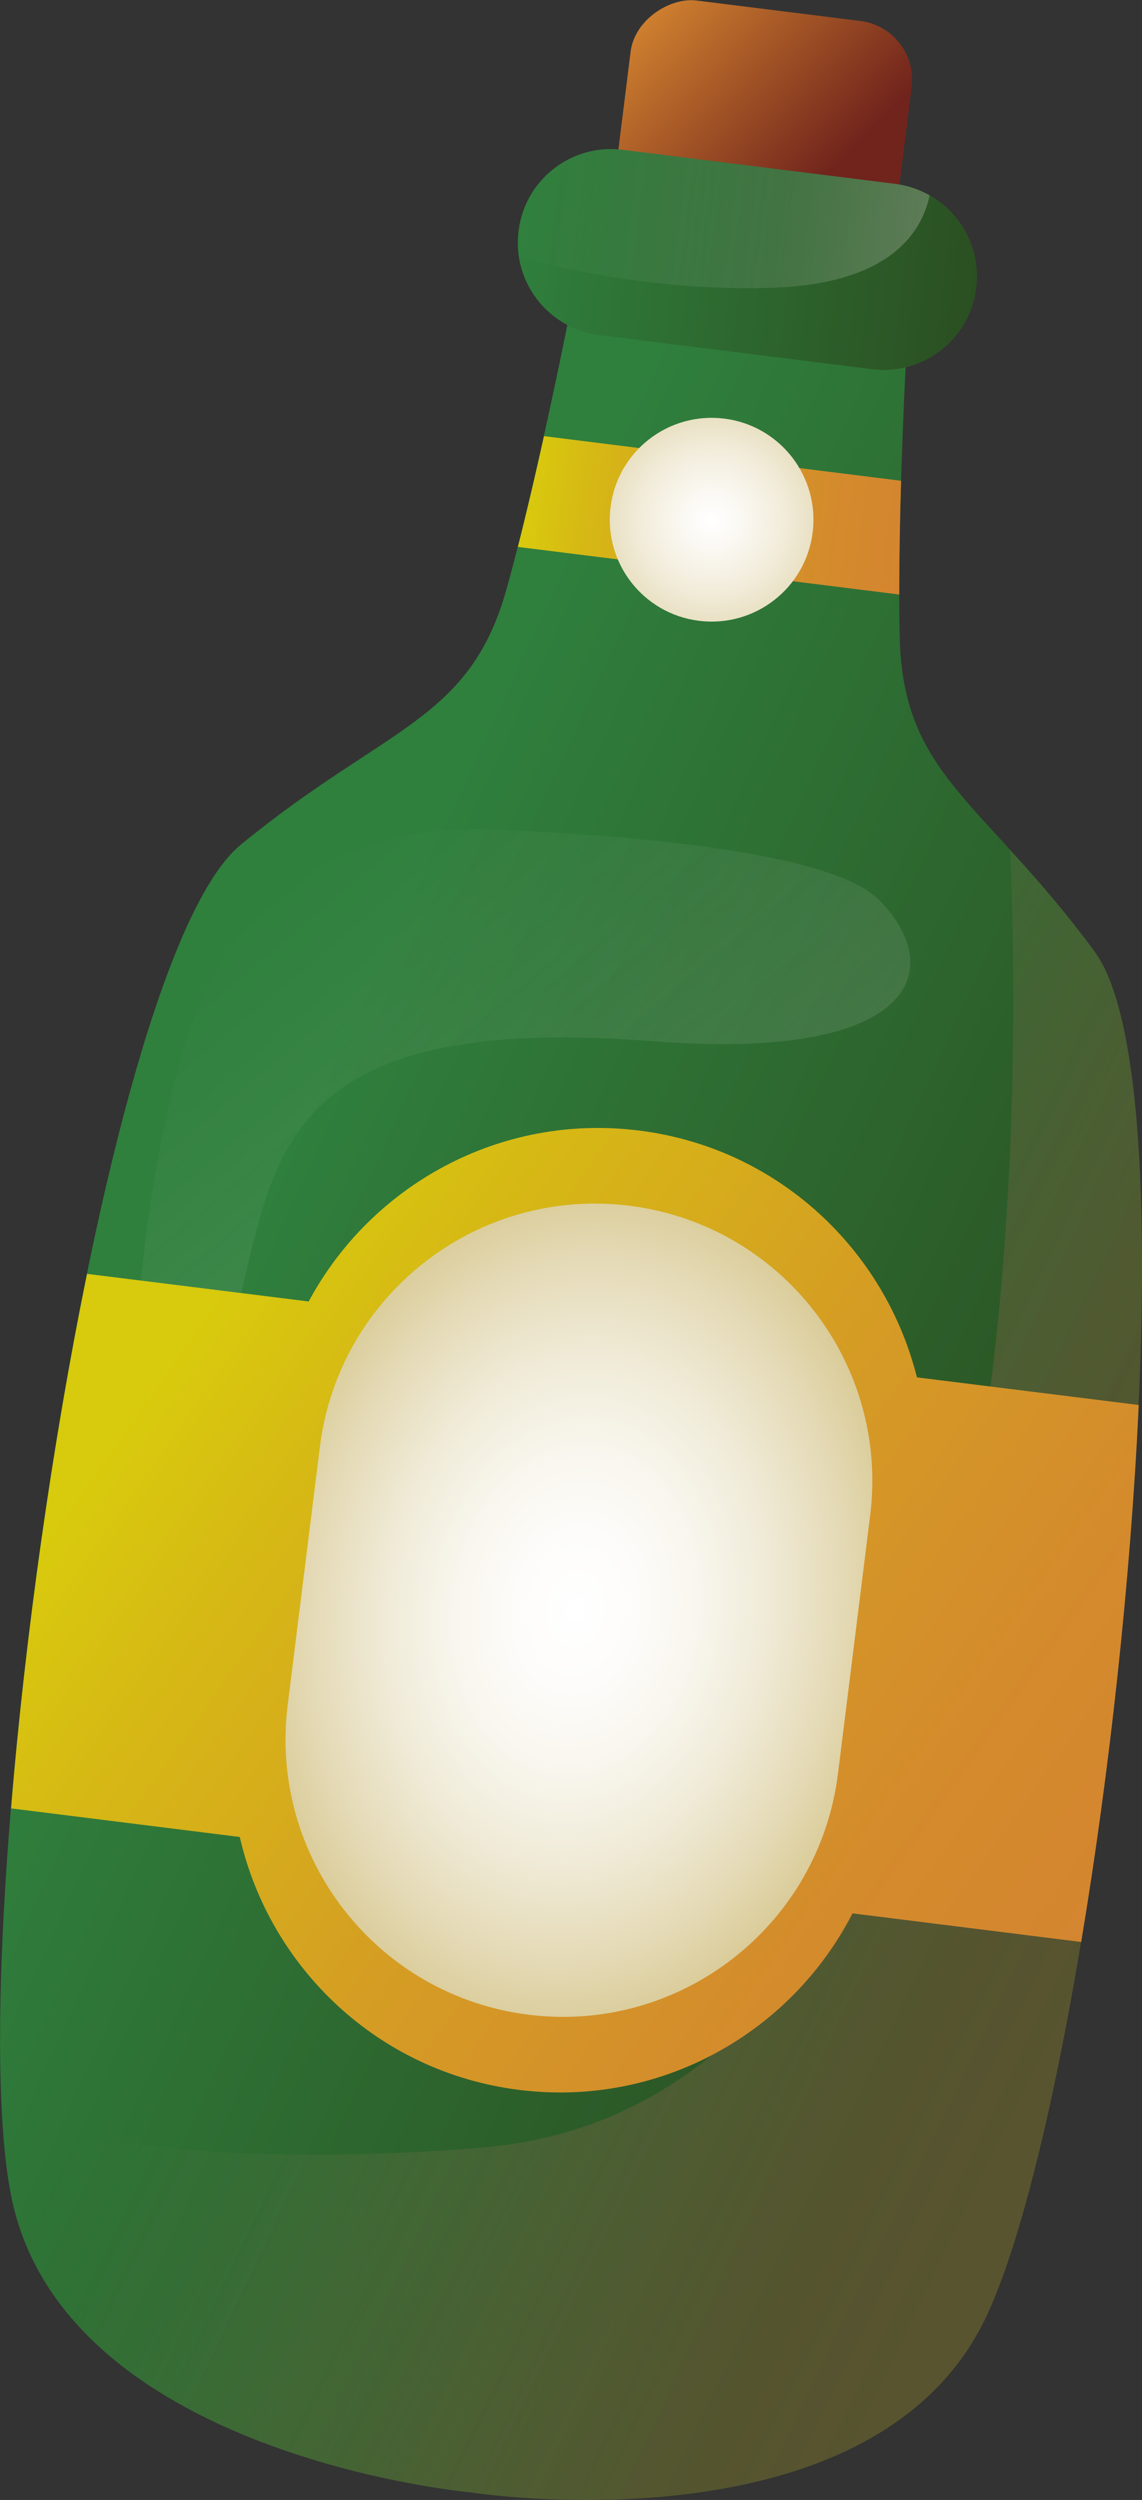 <?xml version="1.0" encoding="UTF-8"?><svg xmlns="http://www.w3.org/2000/svg" xmlns:xlink="http://www.w3.org/1999/xlink" viewBox="0 0 69.11 151.21"><rect x="0" y="0" width="69.11" height="151.21" fill="#333333" stroke="none"/><defs><linearGradient id="d" x1="469.25" y1="-143.93" x2="483.04" y2="-133.75" gradientTransform="translate(-90.21 -471.09) rotate(90)" gradientUnits="userSpaceOnUse"><stop offset=".1" stop-color="#d48530"/><stop offset="1" stop-color="#71241c"/></linearGradient><linearGradient id="e" x1="457.27" y1="-68.43" x2="511.22" y2="-51.28" gradientTransform="translate(-446.59 84.4) rotate(7.11)" gradientUnits="userSpaceOnUse"><stop offset="0" stop-color="#2f7f3d"/><stop offset="1" stop-color="#2b4f21"/></linearGradient><linearGradient id="f" x1="455.24" y1="-86.75" x2="487.49" y2="-57" gradientTransform="translate(-446.59 84.4) rotate(7.11)" gradientUnits="userSpaceOnUse"><stop offset="0" stop-color="#fff" stop-opacity="0"/><stop offset=".65" stop-color="rgba(245,243,242,.66)" stop-opacity=".66"/><stop offset="1" stop-color="#f0edec"/></linearGradient><linearGradient id="g" x1="466.22" y1="-50.71" x2="526.45" y2="-30.06" gradientTransform="translate(-446.59 84.4) rotate(7.11)" gradientUnits="userSpaceOnUse"><stop offset="0" stop-color="#e4b8a2" stop-opacity="0"/><stop offset=".08" stop-color="rgba(220,165,145,.21)" stop-opacity=".21"/><stop offset=".18" stop-color="rgba(213,146,128,.42)" stop-opacity=".42"/><stop offset=".28" stop-color="rgba(206,130,113,.6)" stop-opacity=".6"/><stop offset=".39" stop-color="rgba(201,117,101,.74)" stop-opacity=".74"/><stop offset=".51" stop-color="rgba(197,107,92,.86)" stop-opacity=".86"/><stop offset=".64" stop-color="rgba(194,100,86,.94)" stop-opacity=".94"/><stop offset=".79" stop-color="rgba(192,96,82,.99)" stop-opacity=".99"/><stop offset="1" stop-color="#c05f51"/></linearGradient><linearGradient id="h" x1="465.59" y1="-129.01" x2="493.51" y2="-129.01" xlink:href="#e"/><linearGradient id="i" x1="454.05" y1="-60.39" x2="511.95" y2="-29.32" gradientTransform="translate(-446.59 84.4) rotate(7.11)" gradientUnits="userSpaceOnUse"><stop offset="0" stop-color="#d8ca0d"/><stop offset=".17" stop-color="#d6b815"/><stop offset=".5" stop-color="#d59c24"/><stop offset=".79" stop-color="#d48b2c"/><stop offset="1" stop-color="#d48530"/></linearGradient><radialGradient id="j" cx="479.55" cy="-46.68" fx="479.55" fy="-46.68" r="33.9" gradientTransform="translate(10.24 577.55) rotate(-82.89) scale(1 .75)" gradientUnits="userSpaceOnUse"><stop offset="0" stop-color="#fff"/><stop offset=".14" stop-color="#fdfcfa"/><stop offset=".29" stop-color="#f8f6ed"/><stop offset=".45" stop-color="#f0ebd8"/><stop offset=".61" stop-color="#e6dcba"/><stop offset=".78" stop-color="#d8c993"/><stop offset=".94" stop-color="#c7b164"/><stop offset="1" stop-color="#c0a851"/></radialGradient><linearGradient id="k" x1="465.59" y1="-130.79" x2="490.02" y2="-130.79" xlink:href="#f"/><linearGradient id="l" x1="467.92" y1="-113.47" x2="491.18" y2="-113.47" xlink:href="#i"/><radialGradient id="m" cx="479.35" cy="-113.13" fx="479.35" fy="-113.13" r="14.57" gradientTransform="translate(-446.59 84.4) rotate(7.11)" gradientUnits="userSpaceOnUse"><stop offset="0" stop-color="#fff"/><stop offset=".11" stop-color="#fbf9f4"/><stop offset=".31" stop-color="#f1ebd8"/><stop offset=".57" stop-color="#e0d4aa"/><stop offset=".88" stop-color="#c9b56b"/><stop offset="1" stop-color="#c0a851"/></radialGradient></defs><g style="isolation:isolate;"><g id="b"><g id="c"><rect x="38.28" y="-.13" width="15.71" height="17.14" rx="3.57" ry="3.57" transform="translate(32.05 53.18) rotate(-82.89)" style="fill:url(#d); stroke-width:0px;"/><path d="M66.25,57.56c-6.77-9.18-11.59-10.61-11.8-18.97-.21-8.36.66-22,.66-22l-9.79-1.64-9.9-.82s-2.51,13.43-4.76,21.48c-2.25,8.05-7.28,8.26-16.1,15.49C5.75,58.35-2.38,116.91.65,132.7c3.03,15.79,27.74,18.04,27.74,18.04,0,0,24.51,3.89,31.32-10.67,6.81-14.56,13.31-73.32,6.54-82.5Z" style="fill:url(#e); stroke-width:0px;"/><path d="M16.38,54.63c3.48-3.15,8.17-4.63,12.86-4.47,6.82.24,20.89,1.12,23.99,4.3,4.12,4.23,2.13,9.75-13.71,8.52-15.84-1.23-20.97,2.59-23.26,9-2.29,6.41-3.75,21.11-6.54,19.64-2.79-1.46-1.54-20.46,2.1-30.24,1.09-2.93,2.76-5.12,4.56-6.75Z" style="fill:url(#f); mix-blend-mode:overlay; opacity:.25; stroke-width:0px;"/><path d="M61.13,51.4c.85,20.62.12,75.88-32.02,78.5-12.83,1.05-22.16.03-28.96-1.64.11,1.7.27,3.22.5,4.44,3.03,15.79,27.74,18.04,27.74,18.04,0,0,24.51,3.89,31.32-10.67,6.81-14.56,13.31-73.32,6.54-82.5-1.88-2.55-3.6-4.49-5.13-6.16Z" style="fill:url(#g); mix-blend-mode:multiply; opacity:.3; stroke-width:0px;"/><path d="M54.17,11.12l-16.49-2.06c-3.1-.39-5.92,1.81-6.3,4.91-.39,3.1,1.81,5.92,4.91,6.3l16.49,2.06c3.1.39,5.92-1.81,6.3-4.91.39-3.1-1.81-5.92-4.91-6.3Z" style="fill:url(#h); stroke-width:0px;"/><path d="M68.9,84.98l-13.41-1.67c-1.94-7.74-8.43-13.89-16.83-14.93-8.4-1.05-16.2,3.31-19.98,10.34l-13.41-1.67c-2.11,10.28-3.75,22-4.6,32.33l13.84,1.73c1.82,7.92,8.39,14.24,16.92,15.3,8.53,1.06,16.45-3.45,20.16-10.68l13.84,1.73c1.71-10.22,3-21.99,3.48-32.47Z" style="fill:url(#i); stroke-width:0px;"/><path d="M38.09,72.93c-9.2-1.15-17.58,5.38-18.73,14.57l-1.95,15.63c-1.15,9.2,5.38,17.58,14.57,18.73,9.2,1.15,17.58-5.38,18.73-14.57l1.95-15.63c1.15-9.2-5.38-17.58-14.57-18.73Z" style="fill:url(#j); stroke-width:0px;"/><g style="mix-blend-mode:overlay; opacity:.25;"><path d="M56.26,11.82c-.63-.36-1.33-.6-2.09-.7l-16.49-2.06c-3.1-.39-5.92,1.81-6.3,4.91-.07.54-.03,1.07.05,1.59,4.32,1.16,9.94,2.05,15.44,1.84,6.91-.27,8.89-3.26,9.39-5.58Z" style="fill:url(#k); stroke-width:0px;"/></g><path d="M31.34,33.08l23.08,2.88c0-2.19.04-4.57.11-6.88l-21.61-2.7c-.5,2.26-1.04,4.58-1.58,6.7Z" style="fill:url(#l); stroke-width:0px;"/><path d="M49.18,32.2c-.42,3.38-3.5,5.77-6.88,5.35-3.38-.42-5.77-3.5-5.35-6.88.42-3.38,3.5-5.77,6.88-5.35,3.38.42,5.77,3.5,5.35,6.88Z" style="fill:url(#m); stroke-width:0px;"/></g></g></g></svg>